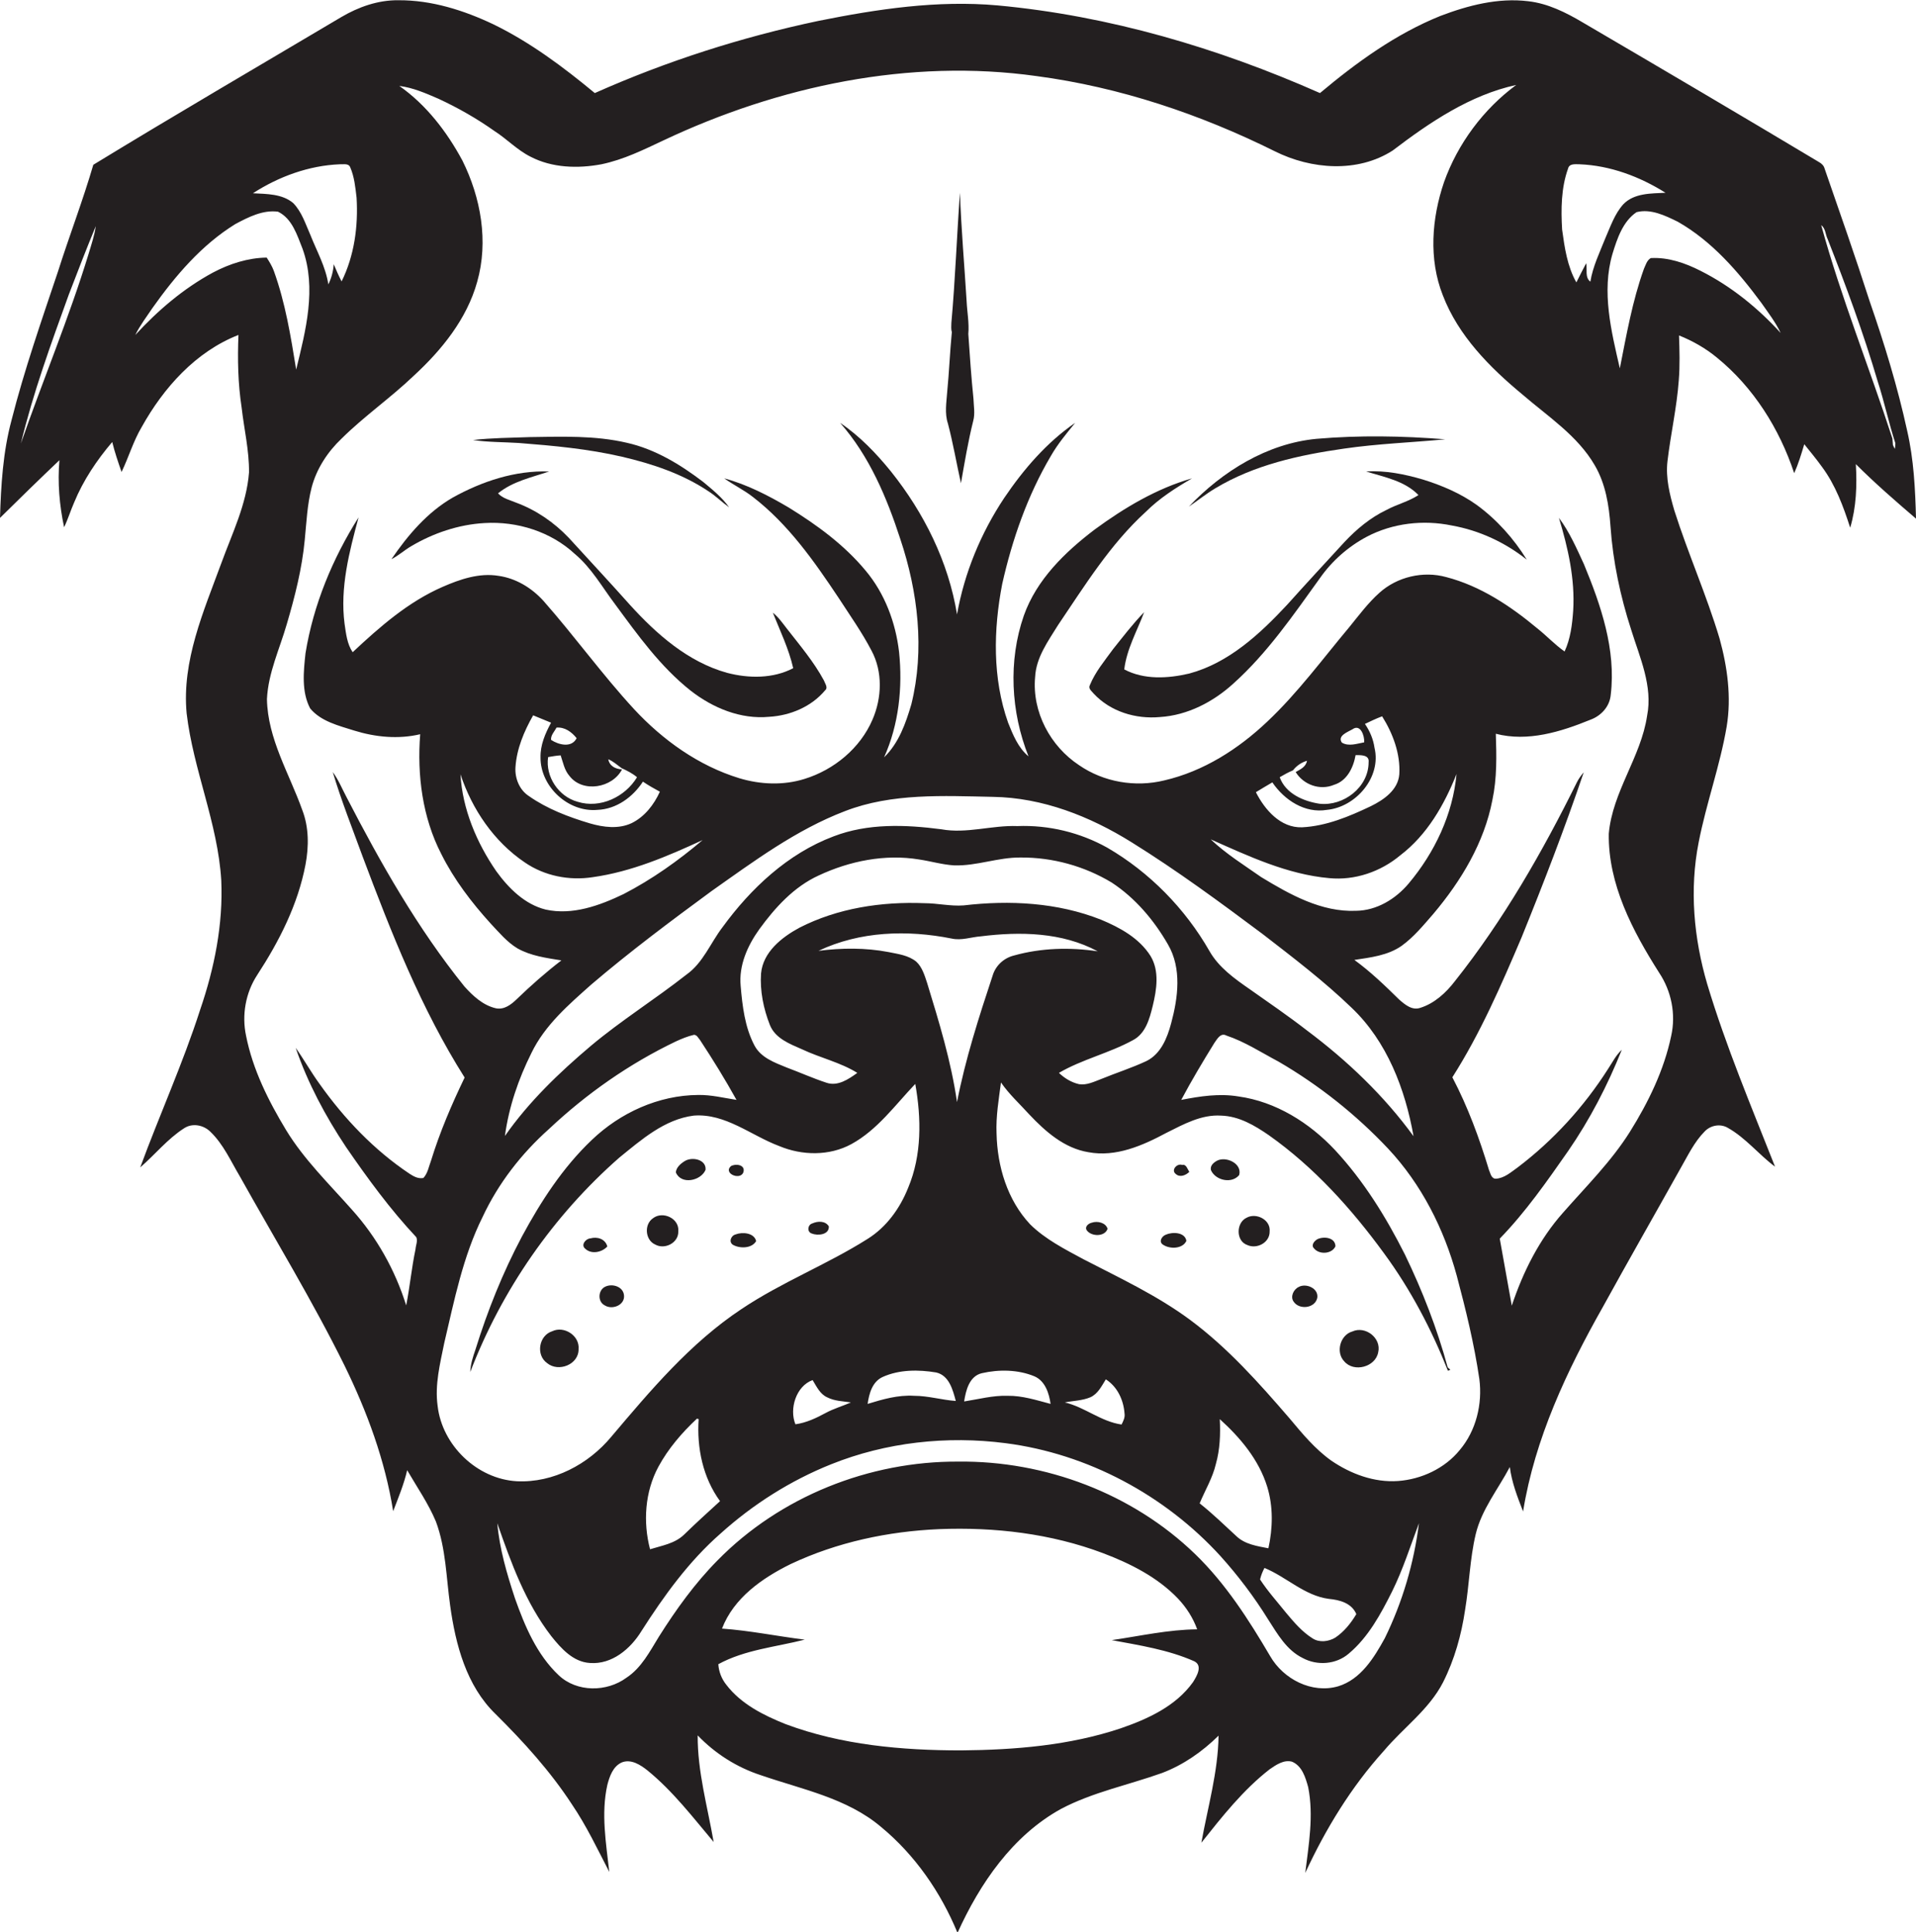 <?xml version="1.0" encoding="utf-8"?>
<!-- Generator: Adobe Illustrator 19.2.0, SVG Export Plug-In . SVG Version: 6.00 Build 0)  -->
<svg version="1.1" id="Layer_1" xmlns="http://www.w3.org/2000/svg" xmlns:xlink="http://www.w3.org/1999/xlink" x="0px" y="0px"
	 viewBox="0 0 780.2 786.9" enable-background="new 0 0 780.2 786.9" xml:space="preserve">
<g>
	<path fill="#231F20" d="M780.2,211.2c-0.3-12-0.9-24.1-3.6-35.8c-3.9-17.9-9.3-35.5-15.3-52.8c-5.8-18.1-12.1-36-18.3-53.9
		c-0.3-1.2-1.2-2.1-2.3-2.7c-31.9-19.1-64-38-96.1-56.8c-6.9-4.1-14.3-7.8-22.3-8.7C610-1,597.8,2.2,586.5,6.5
		c-18.1,7.3-34.1,18.9-49,31.4C495.9,19.5,451.6,6.4,406.2,2.2c-24.5-2.2-49,1.5-72.9,6.3c-31.3,6.6-61.9,16.4-91.1,29.4
		c-12.8-10.6-26.3-20.7-41.3-28c-12-5.7-25.2-9.9-38.7-9.8C154,0,146,2.8,138.9,7C105.2,27,71.4,46.7,38,67.1
		c-4.3,14.7-9.8,29-14.4,43.5c-6.7,20-13.7,40-18.9,60.5c-3.5,13-4.3,26.5-4.7,39.8c8-7.9,16.1-15.8,24.2-23.5
		c-0.8,9.1,0,18.3,1.9,27.3c1.6-3.3,2.6-6.7,4.1-10.1c3.7-9,9.2-17.2,15.5-24.6c1,4.1,2.4,8.2,3.8,12.2c2.9-6,4.8-12.6,8.2-18.3
		c8.9-16,22-30.7,39.4-37.5c-0.4,9.9-0.2,19.8,1.3,29.6c1,8.8,3.1,17.5,3,26.4c-1,13-6.9,24.9-11.3,37
		c-7.2,19.6-16.1,39.7-14.1,61.1c2.7,23,12.7,44.7,14.1,68c0.8,17.9-2.8,35.8-8.6,52.7c-7,21.8-16.5,42.7-24.4,64.2
		c6-5.2,11.1-11.6,17.8-15.9c3.4-2.3,8-1.4,10.8,1.4c5.3,5.1,8.3,12,12,18.2c14.3,25.6,29.6,50.7,42.6,77
		c9.2,18.8,16.5,38.6,19.8,59.3c2.1-5.5,4.4-11,5.7-16.7c4,6.9,8.6,13.5,11.7,20.9c4.1,11,4.2,22.8,5.8,34.2
		c2.2,15.9,6.6,32.7,18.5,44.2c11.4,11.3,22.3,23.3,31.1,36.8c5.9,8.7,10.4,18.2,15.2,27.5c-1.3-11.7-3.4-23.7-0.8-35.4
		c0.9-3.5,2.3-7.6,5.9-9.2c3.8-1.5,7.6,1,10.5,3.3c10.3,8.4,18.4,19,26.9,29.1c-2.5-14.4-6.6-28.7-6.5-43.4
		c7.1,7.4,15.9,13,25.7,16.2c16.8,5.8,35.1,9.3,49,21.1c13.8,11.4,24.3,26.6,31.1,43.1c9.1-20.1,22.4-39.6,42.2-50.5
		c12.9-6.8,27.4-9.7,41.1-14.6c8.7-3.3,16.4-8.7,23-15.2c-0.2,14.8-4.4,29.1-7,43.6c8.5-10.7,17-21.5,27.8-29.9
		c2.6-1.8,5.8-4,9.1-3.1c4.1,1.7,5.5,6.4,6.6,10.4c2.3,11.6,0.2,23.4-1.2,34.9c8.3-17.9,18.7-35,32-49.7
		c7.9-9.4,18.4-16.8,24.1-27.9c4.7-9.3,7.5-19.4,9-29.6c1.7-10.2,1.9-20.6,4.3-30.7c2.4-10.1,9.1-18.3,13.9-27.4
		c0.8,6.3,3.1,12.2,5.4,18.1c4.8-29.7,17.8-57.3,32.5-83.3c10.4-18.9,21.1-37.6,31.6-56.4c3-5.2,5.6-10.8,9.9-15.1
		c2.4-2.5,6.4-3.2,9.4-1.4c7.3,4.1,12.6,10.9,19.2,15.8c-9.7-24.6-20-49-27.6-74.3c-5.5-18.7-7.3-38.6-3.5-57.8
		c3.1-15.9,8.7-31.2,11.4-47.1c2-12,0.3-24.3-2.9-35.9c-5.3-17.7-12.8-34.5-18.4-52.1c-1.9-6.5-3.6-13.3-2.8-20.1
		c1.3-11,3.8-21.9,4.6-32.9c0.5-6.1,0.3-12.2,0.1-18.3c5.5,2.2,10.8,5.2,15.4,9c14.9,12.1,25.5,29,31.5,47.1
		c1.7-3.8,2.9-7.8,4.1-11.8c2.4,3,4.9,6,7.2,9.2c5.5,7.4,8.7,16.1,11.5,24.8c2.5-8.4,2.8-17.2,2.3-25.9
		C763.5,196.8,771.8,204,780.2,211.2z M36.1,103.3c-8,26.2-18.6,51.4-27.6,77.3c5-20.7,12.3-40.7,19.5-60.6
		c3.6-9.4,7.2-18.7,11-27.9C38.5,95.8,37.2,99.6,36.1,103.3z M638.5,68.7c0.5-2.2,3-1.8,4.7-1.8c12.5,0.5,24.5,5,35,11.6
		c-5.9,0.3-12.8,0.1-17.2,4.7c-3.5,3.9-5.2,9-7.3,13.8c-2.3,5.8-5.1,11.5-6.1,17.7c-2.3-1.7-1.2-5-1.7-7.5c-1.4,2.6-2.7,5.2-4,7.8
		c-3.7-6.5-4.8-14.2-5.8-21.5C635.6,85.2,635.7,76.5,638.5,68.7z M138.4,66.9c1.4,0.1,3.5-0.5,4.2,1.2c1.7,3.9,2.1,8.2,2.6,12.4
		c0.7,11.6-0.9,23.6-6.1,34.1c-1.2-2.3-2.2-4.6-3.2-7c-0.2,2.8-0.9,5.6-2.2,8.2c-1.1-7.2-4.7-13.5-7.3-20.1c-2-4.5-3.5-9.4-7-13
		c-4.5-3.8-10.8-3.7-16.4-4C113.5,71.9,125.8,67.4,138.4,66.9z M86.7,111c-12,6.5-22.4,15.4-31.6,25.4c1.9-3.9,4.6-7.4,7-11
		c9.3-13.1,20-25.7,33.8-34.2c5.3-2.8,11.1-5.8,17.3-5c5.8,2.8,7.8,9.6,10,15.1c5.8,16.1,1.3,33.3-2.6,49.2
		c-2.2-13.6-4.4-27.2-9.1-40.2c-0.7-1.9-1.8-3.7-2.9-5.4C101,105,93.5,107.4,86.7,111z M178.2,572.5c-1.2-8.6,1-17.2,2.7-25.6
		c4.1-17.4,7.6-35.2,15.6-51.3c6.4-13.7,15.8-25.8,27-35.8c15.3-14.4,32.7-26.6,51.7-35.7c2.4-1.1,4.8-2.1,7.4-2.7
		c1.2,0,1.8,1.4,2.5,2.2c5.2,7.9,10.2,16,14.8,24.3c-5.2-0.8-10.3-2.1-15.6-2c-16.1,0.1-31.7,7.2-43.3,18.3
		c-11.8,11.2-20.8,25.1-28.5,39.4c-7.8,14.7-14,30.2-18.9,46c-1,2.9-2,5.9-2.1,9.1c12.8-33.4,33.8-63.7,60.7-87.3
		c9-7.3,18.4-15.6,30.3-17.1c12.9-1,23.3,8.1,34.8,12.4c9.3,3.9,20.4,4.1,29.4-0.8c10.6-5.8,17.8-15.9,26-24.5
		c2.5,14,2.7,29-2.9,42.3c-3.3,8.3-8.8,16-16.5,20.8c-16.6,10.5-35,17.6-51.4,28.6c-20.8,13.8-37,33.1-53,52
		c-9.3,11.2-23.6,18.8-38.4,18.1C194.2,602.3,180,588.5,178.2,572.5z M228.3,307.6c1,2.9,1.5,6,3.6,8.4c5.4,7,17.5,4.9,21.4-2.7
		c-2.6-0.1-5.1-1.3-5.6-4.1c2,0.8,3.6,2.3,5.4,3.6c2.2,1,4.4,2.1,6.3,3.7c-4.8,8-15,12.9-24.2,10c-7.7-2.1-13.2-10.2-12-18.2
		C225,308,226.6,307.7,228.3,307.6z M226.6,296.3c3.4-0.3,6.2,1.8,8.2,4.3c-2,4.1-7.4,2.7-10.4,0.7
		C224.2,299.4,225.8,297.9,226.6,296.3z M220.1,308.4c-0.1,11.9,11.3,22.5,23.2,21.4c7.7-0.3,14.4-5.2,18.5-11.5
		c2.2,1.5,4.5,2.8,6.9,4.1c-2.4,5.3-6.2,10.2-11.5,12.8c-5.3,2.5-11.5,1.7-17,0.1c-8.7-2.6-17.4-5.9-24.8-11.1
		c-3.9-2.5-5.8-7.3-5.5-11.8c0.5-7.5,3.5-14.6,7.2-21.1c2.4,1,4.8,2,7.3,3C222,298.7,220,303.4,220.1,308.4z M213.7,351.2
		c8,5.5,18.1,7.5,27.7,6c15.7-2.2,30.4-8.5,44.7-15.1c-9.9,8.4-20.6,16-32.2,22c-9.8,4.7-20.8,8.7-31.7,6.3
		c-8.5-2.1-15.1-8.7-20.1-15.6c-8-11.6-13.8-25.3-14.6-39.5C192.2,329.5,201.1,342.7,213.7,351.2z M240.8,400.9
		c15.7-13.4,32.3-25.8,48.9-38c17.3-12.2,34.5-25,54.4-32.6c19.1-7.4,40.1-6.2,60.2-5.8c20.2,0.3,39.5,7.9,56.5,18.5
		c18.5,11.5,36,24.4,53.4,37.4c12.4,9.6,24.9,19.1,36.2,30c14.4,13.7,21.8,33.1,25.2,52.3c-12-16.5-27-30.8-43.3-43
		c-7.6-5.9-15.5-11.3-23.3-16.8c-6.2-4.3-12.7-8.9-16.5-15.6c-9.9-17.3-24.4-32.1-41.6-42.1c-11.1-6.2-23.9-9.3-36.6-8.8
		c-10.4-0.4-20.7,3.2-31,1.3c-14.6-1.9-29.9-2.5-43.9,2.9c-18.6,7-33.7,21.2-45.2,37c-4.9,6.4-7.9,14.5-14.7,19.3
		c-12.7,10-26.5,18.6-38.9,29c-12.9,10.9-25.3,22.8-35,36.7c1.6-11.8,5.5-23.2,10.8-33.8C221.9,417.4,231.6,409.1,240.8,400.9z
		 M543.2,319.6c5.3-1.6,7.9-7,8.8-12.1c2,0,5.7-0.2,5.3,2.9c0,10.2-10.2,18-20,16.9c-6.5-1-13.8-4.1-16.2-10.8c1.7-1,3.5-2,5.4-2.8
		c1.5-1.9,3.4-3.2,5.7-3.9c-0.4,2.5-2.7,3.5-4.6,4.6C530.8,319.6,537.5,322,543.2,319.6z M550.7,297c3.3-2.4,5,2.7,4.8,5.3
		c-2.9,0.5-6.3,1.8-9.1,0.1C544.5,299.6,548.8,298.1,550.7,297z M540.3,329.8c11.8-1.1,22.3-13.3,19.4-25.3
		c-0.5-3.5-1.9-6.8-3.9-9.7c2.3-1.1,4.6-2.2,7-3.1c4.4,7,7.5,15.3,7,23.6c-0.5,6.4-6.3,10.4-11.6,13c-8.8,4.2-18.1,8.1-28,8.6
		c-8.8,0.3-15.2-7.2-18.8-14.3c2.2-1.3,4.4-2.7,6.7-4C523,325.8,531.3,331.3,540.3,329.8z M541.3,357.6c10.4,1,20.9-2.6,28.9-9.3
		c10.9-8.3,17.9-20.5,22.9-33.1c-1.5,16.4-8.9,32-19.5,44.6c-5.3,6.3-13,11-21.4,11.1c-14.1,0.6-26.9-6.6-38.6-13.7
		c-7-4.9-14.4-9.5-20.6-15.4C508.5,348.7,524.3,356.1,541.3,357.6z M389.7,448.8c-2.4-16.6-7.3-32.6-12.2-48.6c-1-3-2-6.4-4.4-8.6
		c-3.2-2.6-7.4-3.1-11.3-3.9c-9.4-1.8-19.1-1.7-28.5-0.5c16.8-8,36.2-8.6,54.2-5c4,0.9,7.9-0.6,11.9-0.9c16-2,33.1-1.7,47.6,6.1
		c-11.3-1.7-23-1.4-34.1,1.7c-4.1,1-7.5,4.1-8.7,8.2C398.6,414.2,393.1,431.3,389.7,448.8z M421.3,560.5c4.3,1.9,5.9,6.9,6.5,11.2
		c-5.7-1.5-11.5-3.4-17.5-3.3c-6-0.2-11.8,1.4-17.7,2.3c0.7-4.5,2.1-10.3,7.2-11.5C406.8,557.6,414.6,557.7,421.3,560.5z
		 M389.2,570.5c-5.7-0.4-11.2-2.1-17-2.1c-6.5-0.4-12.7,1.4-18.9,3.3c0.6-4.2,1.9-9.1,6.2-11c6.7-3,14.5-3,21.7-1.8
		C386.5,560.1,388,566,389.2,570.5z M461.3,423.6c5.2-2.7,6.8-8.7,8.1-14c1.6-6.6,2.8-14.2-0.9-20.3c-4.6-7.3-12.5-11.6-20.2-14.8
		c-17.7-7-37.2-8-55.9-5.8c-5.4,0.4-10.7-0.9-16-0.9c-17.4-0.7-35.3,2-50.9,10c-7.2,3.9-14.8,9.9-15.6,18.6c-0.5,7.1,1,14.4,3.6,21
		c2.2,5.5,8.1,7.7,13.1,9.9c7.4,3.5,15.6,5.3,22.5,9.6c-3.6,2.6-8,5.6-12.6,4c-5.5-1.8-10.8-4.2-16.2-6.2c-4.9-2-10.5-4-13.1-9
		c-3.9-7.4-4.9-16-5.6-24.2c-0.8-8.4,2.8-16.4,7.6-23.1c6.4-8.8,14.1-17.3,24.2-21.9c12.6-5.9,27-8.8,40.9-6.5
		c4.7,0.7,9.4,2.1,14.2,2.4c9.2,0.3,17.9-3.3,27.1-3.2c13-0.1,26,3.5,37.1,10.2c9.6,6.3,17.2,15.3,22.9,25.2
		c5.7,9.8,4.1,21.7,1.3,32.1c-1.6,6-4.2,12.5-10.1,15.4c-6,2.8-12.3,4.8-18.4,7.3c-2.9,1.1-5.9,2.6-9,2.1c-3.1-0.7-5.9-2.4-8.2-4.6
		C440.6,431.4,451.6,428.9,461.3,423.6z M346.5,571.1c-3.4,1.5-7,2.5-10.3,4.3c-3.9,2.1-7.9,4-12.3,4.6c-2.6-6.3,0.3-15.6,7-18
		c1.6,2.6,3,5.7,5.9,7C339.9,570.6,343.3,570.6,346.5,571.1z M293.2,611.3c-4.9,4.5-9.8,8.9-14.6,13.6c-3.8,3.7-9.1,4.5-13.9,6
		c-2.9-11.1-2.1-23.4,3.4-33.6c4-7.4,9.6-13.9,15.7-19.6l0.7,0.2C283.7,589.6,286.2,601.7,293.2,611.3z M485.8,685
		c-7,9.8-18.4,15-29.4,18.8c-20.9,7-43.1,8.8-65,9c-24.2,0-48.8-2.2-71.5-10.7c-9-3.6-18.2-8.2-24.2-16.1c-1.9-2.4-3-5.3-3.2-8.3
		c10.8-5.9,23.4-7,35.2-10c-11.3-1.4-22.4-3.7-33.7-4.5c4.8-12.5,16.4-20.6,28-26.3c18.9-8.9,39.6-13.3,60.4-14.2
		c22.6-0.9,45.6,1.8,66.8,9.8c11.1,4.2,22.2,9.8,30.5,18.5c3.4,3.6,6.1,7.8,7.8,12.5c-11.7,0.1-23.2,2.7-34.8,4.4
		c11.3,2.1,23,3.9,33.6,8.6C489.9,678.3,487.3,682.6,485.8,685z M563.9,667.1c-4.4,8-9.8,16.8-19,19.6c-10.7,3.1-22.3-2.9-27.7-12.3
		c-8.7-14.8-18.1-29.5-30.5-41.5c-25.5-24.7-61.1-38.1-96.5-37.7c-36.2-0.2-72.5,14.2-98,40.2c-9.2,9.3-16.9,20-23.9,31.1
		c-3.7,6-7.1,12.7-13.2,16.7c-8,5.9-20.2,6-27.6-1c-8.9-8.4-13.8-20-17.8-31.3c-3.3-10-6.3-20.2-7.2-30.6c5.6,16.1,11.5,32.4,22,46
		c4,5,8.9,10.5,15.7,10.9c9,0.7,16.6-5.8,21-13c9.2-14.4,19.3-28.4,32.2-39.7c13.2-11.9,28.5-21.6,45-28.2
		c22.4-9,47.2-11.7,71.1-8.6c33.4,4.3,64.9,21.2,87.5,46c7.2,8,13.7,16.6,19.4,25.8c3.8,5.9,7.5,12.5,14.1,15.7
		c5.9,3.2,13.6,2.6,18.7-1.8c8-6.7,13.1-16.2,17.7-25.4c4.4-8.9,7.4-18.4,10.9-27.7C575.8,636.4,571.1,652.4,563.9,667.1z
		 M433.6,571.1c3.4-0.7,7.1-0.7,10.4-2.1c3.1-1.4,4.6-4.6,6.3-7.3c4.7,3,7.2,8.4,7.6,13.8c0.3,1.7-0.5,3.2-1.2,4.6
		C448.3,578.9,441.7,573,433.6,571.1z M496.7,577.9c8.3,7.5,15.9,16.5,19.3,27.5c2.5,8.1,2.3,16.9,0.5,25.1c-4.6-0.9-9.6-1.6-13.1-5
		c-4.9-4.5-9.7-9.2-14.9-13.3c2.2-5.3,5.3-10.4,6.6-16C496.8,590.2,497,584,496.7,577.9z M541.1,651.1c4.4,0.4,9.3,1.7,11.2,6.2
		c-2.2,3.7-5,7.2-8.6,9.6c-2.7,1.6-6.4,2.1-9.2,0.3c-4.3-2.7-7.5-6.5-10.7-10.3c-3.6-4.5-7.5-8.8-10.7-13.7c0.4-1.7,1-3.2,1.8-4.7
		C523.9,642.2,531.2,649.8,541.1,651.1z M594.4,590.5c-6.1,7.5-15.6,11.9-25.1,12.6c-9.7,0.7-19.3-2.9-27.2-8.3
		c-6.6-4.7-11.8-11-16.9-17.1c-12.5-14.5-25.3-28.9-40.7-40.3c-13.4-9.9-28.6-17-43.3-24.6c-7.6-4.1-15.5-8.1-21.7-14.2
		c-9.3-9.9-13.4-23.6-13.7-37c-0.3-7,0.9-13.9,1.8-20.8c3.3,4.8,7.6,8.7,11.5,13c6.6,7,14.3,13.8,24.1,15.4
		c11.2,2.1,22.1-2.7,31.8-7.9c7-3.5,14.2-7.5,22.2-7c7.3,0.2,13.7,4,19.5,8c18.4,13,33.7,30,46.9,48.1c10.8,14.7,19.3,30.9,26,47.8
		c0.3-0.1,0.8-0.3,1-0.4l-1.1-1c-4.3-15.8-10.3-31.2-17.4-45.9c-7.7-15.3-16.8-30-28.5-42.6c-10.4-11.1-24.1-19.7-39.3-21.8
		c-7.8-1.3-15.6-0.1-23.3,1.4c4.2-7.9,8.8-15.6,13.5-23.2c1.1-1.5,2.5-4.3,4.9-3c7.5,2.5,14.2,6.9,21.2,10.6
		c16.5,9.6,31.6,21.6,44.6,35.4c13.6,14.5,22.8,32.7,28,51.8c3.7,13.9,7.1,27.8,9.2,42.1C603.7,571.7,601.1,582.6,594.4,590.5z
		 M680.5,421.9c-2.9,13.9-9.3,27-16.8,39c-7.6,12.1-17.8,22.2-27.2,32.9c-9.7,10.9-16.3,24.1-20.9,37.9c-1.6-9.1-3.3-18.2-4.9-27.3
		c10.5-10.8,19.2-23.3,27.8-35.6c8.9-12.9,16.1-26.8,21.9-41.3c-2.4,2.2-3.8,5.1-5.6,7.8c-9.8,15.4-22.3,29.1-36.8,40.1
		c-2.7,1.9-5.4,4.4-8.9,4.6c-1.9,0-2.2-2.3-2.8-3.6c-3.9-12.9-8.6-25.7-14.9-37.7c11.4-17.9,19.9-37.5,28.2-57
		c9-22.2,17.6-44.5,25.3-67.2c-1,1.2-2,2.5-2.7,3.9c-14.1,28.5-30,56.3-49.8,81.2c-3.6,4.7-8.3,9-14,10.8c-3.4,1.2-6.3-1.3-8.7-3.4
		c-5.8-5.7-11.6-11.3-18.2-16.1c6.6-1,13.6-1.8,19.2-5.7c5-3.6,9-8.5,13-13.1c11.3-13.4,20.7-29,24-46.3c1.9-8.9,1.7-18,1.4-27
		c13,3.4,26.5-0.8,38.5-5.7c4.4-1.6,7.9-5.4,8.3-10.2c2.2-18.4-4-36.4-10.9-53.1c-3-6.5-5.9-13.2-10.2-18.9
		c3.7,12.2,6.6,24.9,5.8,37.8c-0.4,5.7-1.1,11.4-3.5,16.6c-4-2.8-7.3-6.4-11.1-9.4c-10.9-9.1-23.2-17.3-37.1-20.9
		c-9.4-2.6-20-0.1-27.2,6.4c-4.6,4.1-8.3,9.1-12.2,13.9c-10.9,13-21,26.8-33.4,38.5c-11.8,11.2-26,20.3-42,24
		c-11.8,2.9-24.7,0.7-34.7-6.2c-11.7-7.7-19.2-21.7-17.9-35.9c0.4-8,5.3-14.6,9.3-21.1c10.9-16.1,21.3-33,35.8-46.2
		c5.5-5.5,12.1-9.7,18.8-13.6c-14.4,4.1-27.6,12-39.6,20.8c-12.1,9.2-23.7,20.4-28.9,35.1c-6.4,18.4-5.3,39.2,1.9,57.3
		c-4.2-3.5-6.3-8.7-8.3-13.7c-6.4-18.1-6-37.9-2.4-56.5c4.1-18.2,10.3-36,19.8-52.1c2.8-4.9,6.4-9.2,9.9-13.5
		c-11.6,8-21,18.9-28.9,30.6c-9.5,14.3-16.2,30.5-19.2,47.4c-3.5-21.4-13.4-41.3-26.9-58.2c-6-7.4-12.7-14.4-20.7-19.8
		c11.9,13.5,19,30.4,24.5,47.3c7.2,21.5,10,45.1,4.5,67.3c-2.3,7.8-5.1,15.8-11.1,21.6c6-13.3,7.6-28.5,6.1-42.9
		c-1.4-12-5.8-23.8-13.6-33.1c-8.7-10.5-19.8-18.6-31.3-25.7c-8.3-4.9-17-9.4-26.3-11.9c3.8,2.7,8,4.7,11.7,7.6
		c14.4,11.1,24.9,26.1,34.9,41.1c4.6,7.1,9.5,14,13.4,21.5c4.6,8.6,4.2,19.2,0.4,28c-5,11.7-15.7,20.5-27.7,24.2
		c-8.6,2.7-18,2.3-26.6-0.3c-16.6-5.1-31.1-15.5-42.8-28.1c-13-14.1-24.2-29.7-36.9-44.1c-4.8-5.3-11.2-9.2-18.3-10.2
		c-7.9-1.3-15.7,1.4-22.8,4.5c-14,6.1-25.6,16.3-36.6,26.6c-2.3-3.4-2.7-7.6-3.3-11.6c-1.9-14.7,1.9-29.2,5.7-43.3
		c-10.6,16.8-18.4,35.6-21.6,55.3c-0.8,7.4-1.7,15.7,1.9,22.5c4.4,5.3,11.6,7,17.9,9c8.7,2.7,18,3.6,26.9,1.5
		c-1.3,16.6,0.9,33.9,8.6,48.8c5.2,10.4,12.3,19.7,20.1,28.3c3.4,3.6,6.6,7.5,10.9,10.1c5.5,3.1,11.8,3.9,17.9,4.9
		c-6.4,4.9-12.5,10.3-18.3,15.9c-2.2,2.1-5,4.3-8.4,3.6c-5.2-1.2-9.3-5-12.8-8.9C170,378,155,351.5,141.1,324.6
		c-1.8-3.4-3.3-7.1-5.6-10.2c3.5,11.7,8,23,12.2,34.5c11.6,30.9,23.8,61.9,41.5,89.9c-5.3,11-10.1,22.2-13.7,33.9
		c-0.9,2.3-1.3,5.1-3.1,7c-2.1,0.4-3.9-0.6-5.6-1.7c-14.4-9.6-26.6-22.4-36.6-36.5c-3.5-4.8-6.4-10-9.8-14.8
		c4.9,14.3,12.1,27.8,20.5,40.4c8.8,12.8,18,25.4,28.6,36.7c0.7,1.5-0.2,3.3-0.3,4.9c-1.6,7.6-2.3,15.3-3.8,22.9
		c-4.5-14.4-12-27.8-22.1-39c-9.3-10.5-19.5-20.4-26.8-32.4c-7.2-11.9-13.6-24.7-16.3-38.4c-1.8-8.4-0.2-17.5,4.5-24.7
		c9-13.8,16.6-28.7,19.7-45c1.4-7.4,1.4-15.2-1.3-22.2c-5.3-14.9-14.1-29-14.4-45.2c0.5-10.7,5.2-20.5,8.1-30.6
		c3.3-11.2,6.2-22.6,7.3-34.3c0.7-7.1,1-14.3,2.8-21.3c2-7.6,6.5-14.5,12.2-19.9c9.3-9.2,20-16.6,29.4-25.6
		c11.4-10.5,21.6-23.1,25.8-38.2c4.7-16.5,1.5-34.3-6-49.4c-6.3-11.7-14.7-22.7-25.7-30.4c5.6,0.7,10.8,3,15.9,5.2
		c8,3.7,15.7,8.1,22.9,13.2c5,3.2,9.2,7.7,14.6,10.4c8.8,4.6,19.3,4.9,28.9,3.1C254,65,262,61,270.1,57.2
		c47-22.2,100.2-33.5,152.1-26.2c33.8,4.5,66.5,15.5,96.9,30.6c14.8,7.4,33.7,8.9,48-0.3c15.1-11.5,31.5-22.6,50.3-26.7
		C604,44.5,593.6,58.5,588,74.2c-5,14.7-6.3,31.3-0.5,46c6.3,16.5,19.1,29.4,32.5,40.5c10.3,8.9,22.4,16.7,29.4,28.8
		c4.4,7.5,5.8,16.3,6.4,24.9c1,14.3,4,28.4,8.4,42c3.5,11.3,8.9,23,6.5,35.1c-2.5,16.8-14.1,30.9-15.6,48
		c-0.3,20.6,9.7,39.6,20.5,56.6C680.6,403.6,682.5,413,680.5,421.9z M692.5,110.3c-6.3-3.2-13.2-5.6-20.3-5.2
		c-1.6,0.9-2.1,2.9-2.8,4.4c-4.7,13.1-7.1,26.9-9.8,40.5c-3.5-15.2-7.5-31.2-3-46.6c1.9-6.2,4.2-13.2,9.8-17
		c5.8-1.5,11.7,1.4,16.8,3.9c13.9,7.9,24.6,20.3,34,33c2.8,4,5.8,7.9,7.9,12.3C715.9,125.5,705,116.6,692.5,110.3z M741.6,91.7
		c1.8,1.3,1.7,3.8,2.6,5.6c7.5,19.1,14.6,38.3,20.4,58c2.7,8.3,4.5,16.9,7.2,25.2c0,0.8-0.1,1.5-0.2,2.3c-0.3-0.5-0.6-1.1-0.8-1.6
		c-0.1-0.7-0.1-2-0.2-2.6C761.2,149.6,749.7,121.2,741.6,91.7z"/>
	<path fill="#231F20" d="M394.3,136c0.4-4.5-0.5-9-0.7-13.5c-0.9-14.7-2.2-29.3-2.7-44c-1.3,17.6-1.9,35.3-3.5,53
		c0,1.2-0.2,2.5,0.2,3.7c-0.8,8.1-1.1,16.3-1.9,24.4c-0.3,4.3-1.1,8.7,0.3,12.9c2.1,8,3.5,16.2,5.3,24.3c1.5-8.5,2.9-17,5-25.4
		c0.8-3,0.2-6,0.1-9C395.5,153.6,394.9,144.8,394.3,136z"/>
	<path fill="#231F20" d="M286.4,196.3c-9.3-7.1-19.6-13.4-31.2-16c-12.9-3-26.3-2.5-39.5-2.3c-7.7,0.3-15.5,0.3-23.1,1.2
		c6.2,0.9,12.4,0.8,18.7,1.2c14.1,1.1,28.2,2.4,42,5.6c12.4,2.9,24.7,7,35.4,14.2c2.9,1.9,5.4,4.4,8.2,6.4
		C294,202.5,290.1,199.4,286.4,196.3z"/>
	<path fill="#231F20" d="M547.2,182.7c13.7-2,27.6-2.5,41.3-3.8c-17.4-1.4-35-1.7-52.4-0.2c-20.1,1.9-38.3,13.2-52,27.6
		c3.6-2.4,7-5.2,10.7-7.4C510.7,189.3,529.1,185.3,547.2,182.7z"/>
	<path fill="#231F20" d="M256.5,246.3c-8.2-9.2-16.6-18.2-24.9-27.3c-6-6.3-13.3-11.3-21.4-14.3c-2.6-1.1-5.5-1.7-7.4-3.8
		c6-4.9,13.7-6.5,20.8-8.9c-13.8-0.5-27.3,4-39.2,10.6c-10.4,6-18.3,15.3-25,25.1c2.8-1.4,5.2-3.6,7.9-5.2c9.1-5.4,19.4-8.9,30-9.5
		c13.3-0.8,27,3.5,36.8,12.6c6.8,5.7,11.1,13.5,16.4,20.5c9.2,12.5,18.4,25.4,30.8,35.2c9,7,20.3,11.7,31.9,10.6
		c8.6-0.5,17.2-4.1,22.8-10.8c1.3-1.1-0.1-2.8-0.5-4c-4.1-7.6-9.7-14.2-15-21c-1.8-2.3-3.5-4.8-5.8-6.6c3,7.5,6.5,14.7,8.3,22.6
		c-8.2,4.3-18.1,4.2-26.9,1.9C280.2,269.6,267.4,258.3,256.5,246.3z"/>
	<path fill="#231F20" d="M601.3,205.6c-6.6-4.7-14.1-7.9-21.8-10.3c-7.5-2.2-15.3-3.8-23.2-3.3c7.4,2.3,15.7,3.8,21.3,9.6
		c-4.1,2.7-8.9,3.8-13.1,6.1c-6.5,3.1-12.1,7.8-17,13c-7.8,8.5-15.7,17-23.4,25.6c-11.1,11.9-23.8,23.7-39.9,28
		c-8.6,2-18.3,2.6-26.4-1.7c1-8.3,5.2-15.6,8.1-23.3c-4.6,4.7-8.6,10-12.7,15.1c-3.4,4.7-7.2,9.2-9.4,14.6c-0.8,1.4,0.8,2.5,1.6,3.5
		c6.8,7.3,17.1,10.4,26.9,9.5c11.3-0.7,21.8-6.2,30-13.7c13.8-12.4,24.4-27.9,35.2-42.9c4.9-7,11.5-12.8,19-16.8
		c10.6-5.6,23.1-7,34.7-4.6c11.2,2,21.7,6.9,30.5,13.9C616.4,219.3,609.5,211.6,601.3,205.6z"/>
	<path fill="#231F20" d="M287.3,476.4c0.4-4.3-5.6-5.5-8.6-3.5c-1.6,1-3.3,2.5-3.5,4.5C277.3,482.6,285.4,480.9,287.3,476.4z"/>
	<path fill="#231F20" d="M495.5,472.7c-1.4,0.8-2.8,2-2.4,3.8c1.8,4.2,8.5,5.7,11.5,2C505.9,473.8,499.2,470.7,495.5,472.7z"/>
	<path fill="#231F20" d="M302.8,477c0.5-2.8-3.4-3.2-5.2-2.1C294.3,478,302,481,302.8,477z"/>
	<path fill="#231F20" d="M481.4,474.4c-2.1-0.8-4.7,2.1-2.6,3.7c1.7,1.5,4.1,0.5,5.5-0.9C483.5,476.1,483.1,474,481.4,474.4z"/>
	<path fill="#231F20" d="M266.8,506.8c3.9,2.2,9.6-0.7,9.4-5.4c0.5-5.2-6.3-8.4-10.3-5.3C262.2,498.6,262.7,505,266.8,506.8z"/>
	<path fill="#231F20" d="M507.6,495.9c-4.3,2-4.4,9.5,0.3,11.1c3.9,1.8,9.2-1,9.1-5.5C517.5,496.7,511.5,493.7,507.6,495.9z"/>
	<path fill="#231F20" d="M330.5,502.3c2.4,1,7.2,0.6,7-2.9c-1.4-2.3-4.5-2.2-6.7-1.2C328.9,498.7,328.5,501.6,330.5,502.3z"/>
	<path fill="#231F20" d="M444.6,497.9c-1.4,0.3-3.1,1.7-2,3.2c1.9,2.5,7.3,2.6,8.4-0.7C450.3,497.9,446.9,497.1,444.6,497.9z"/>
	<path fill="#231F20" d="M299.5,502.7c-1.9,0.5-2.9,3.2-0.9,4.3c2.8,1.5,7.6,1.4,9.3-1.6C307.1,502,302.3,501.6,299.5,502.7z"/>
	<path fill="#231F20" d="M474.7,502.8c-1.8,0.7-3,3.1-0.9,4.2c2.7,1.7,7.8,1.6,9.3-1.7C482.5,501.7,477.4,501.6,474.7,502.8z"/>
	<path fill="#231F20" d="M238.3,508.5c2.5,2.4,6.8,1.5,9-0.9c-0.8-3.1-4.1-4.1-6.9-3.3C238.5,504.4,236.4,507,238.3,508.5z"/>
	<path fill="#231F20" d="M536.5,504.6c-1.3,0.7-2.8,2.5-1.4,3.8c2.1,2.6,7.3,2.3,8.7-0.9C543.7,503.9,539.1,503.4,536.5,504.6z"/>
	<path fill="#231F20" d="M246.3,531.6c3,1.9,8.2-0.1,7.8-4.1c-0.3-3.5-4.6-4.9-7.5-3.6C243.5,525.2,243.2,530.1,246.3,531.6z"/>
	<path fill="#231F20" d="M528.8,524.1c-2.1,1-3.5,4-2,6c2.3,3.4,8.7,2.7,9.6-1.6C537,524.6,531.8,522.4,528.8,524.1z"/>
	<path fill="#231F20" d="M222.8,555.1c4.6,3.8,12.9,0.6,12.8-5.7c0.5-5.5-5.9-9.6-10.7-7.3C219.4,543.8,218.1,551.8,222.8,555.1z"/>
	<path fill="#231F20" d="M550.7,542.2c-5,1.4-6.9,8.5-3.3,12.2c3.9,4.6,12.7,2.3,13.8-3.7C562.6,544.9,556,539.8,550.7,542.2z"/>
</g>
</svg>
